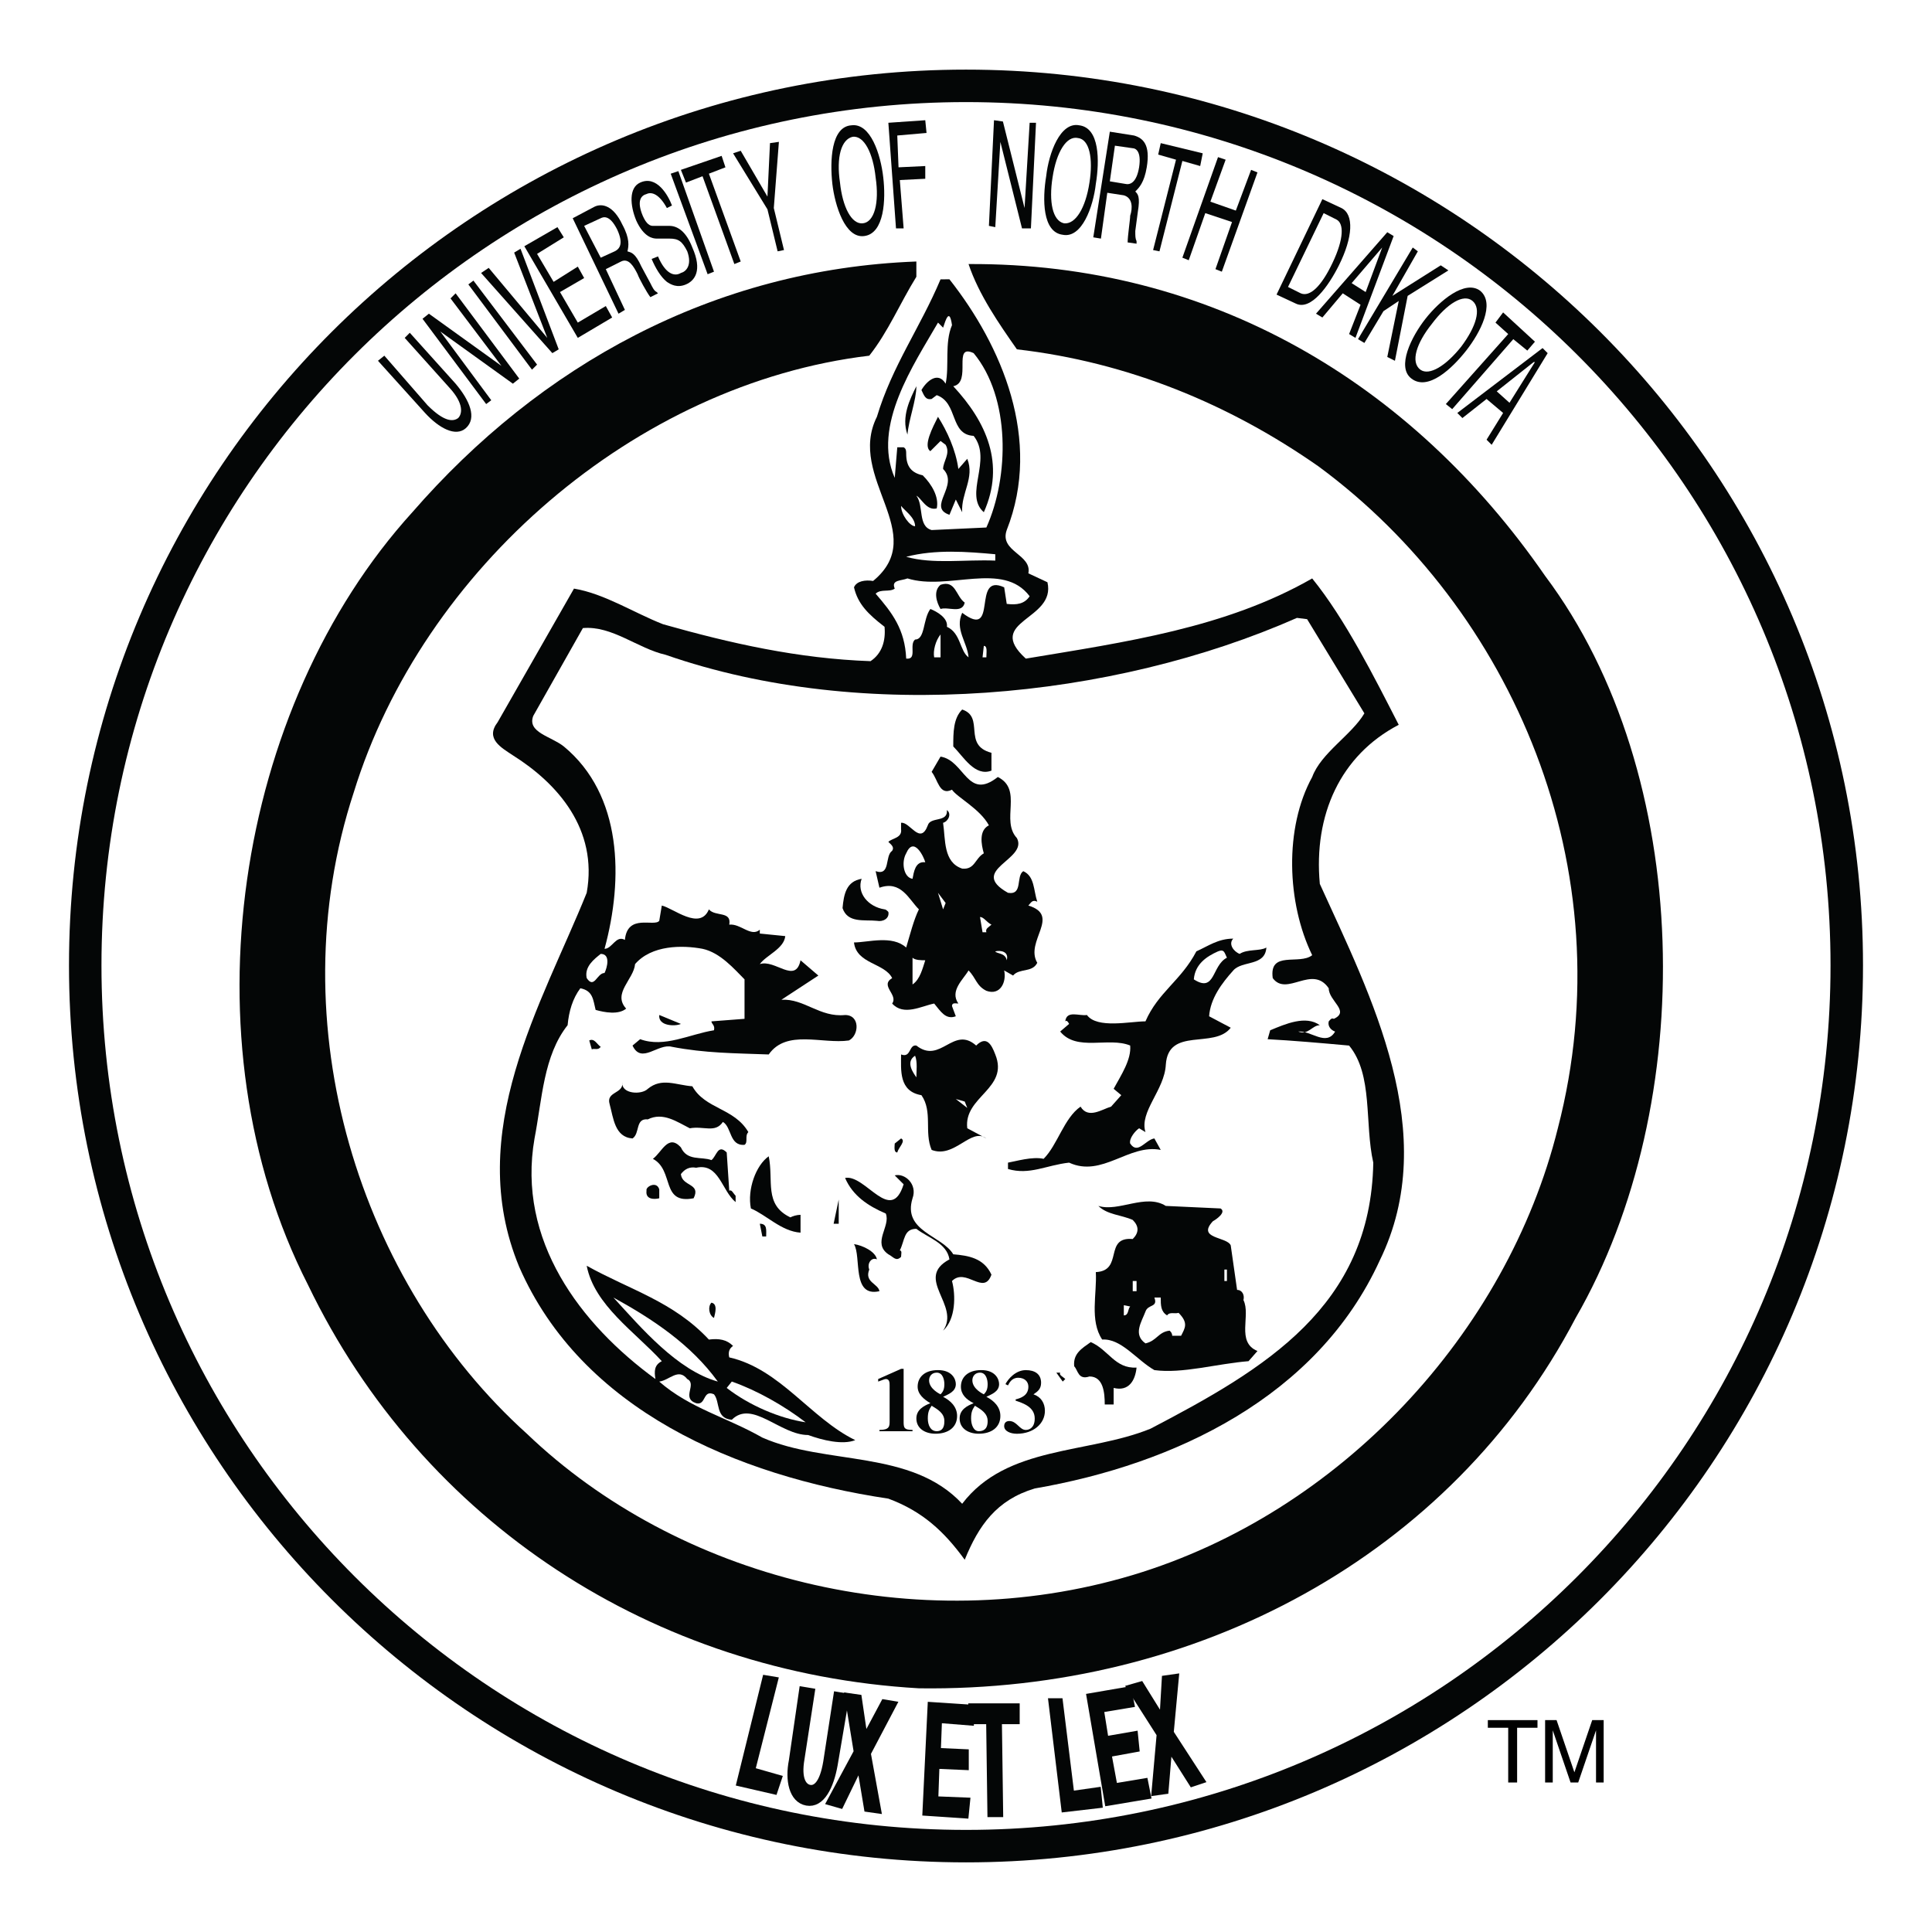 <?xml version="1.0" encoding="utf-8"?>
<!-- Generator: Adobe Illustrator 13.0.0, SVG Export Plug-In . SVG Version: 6.00 Build 14948)  -->
<!DOCTYPE svg PUBLIC "-//W3C//DTD SVG 1.0//EN" "http://www.w3.org/TR/2001/REC-SVG-20010904/DTD/svg10.dtd">
<svg version="1.0" id="Layer_1" xmlns="http://www.w3.org/2000/svg" xmlns:xlink="http://www.w3.org/1999/xlink" x="0px" y="0px"
	 width="192.756px" height="192.756px" viewBox="0 0 192.756 192.756" enable-background="new 0 0 192.756 192.756"
	 xml:space="preserve">
<g>
	<polygon fill-rule="evenodd" clip-rule="evenodd" fill="#FFFFFF" points="0,0 192.756,0 192.756,192.756 0,192.756 0,0 	"/>
	
		<path fill-rule="evenodd" clip-rule="evenodd" fill="#FFFFFF" stroke="#040606" stroke-width="3.24" stroke-miterlimit="2.613" d="
		M8.504,96.314c0-48.509,39.366-87.748,87.874-87.748c48.509,0,87.874,39.239,87.874,87.748c0,48.51-39.365,87.875-87.874,87.875
		C47.87,184.189,8.504,144.824,8.504,96.314L8.504,96.314z"/>
	
		<path fill-rule="evenodd" clip-rule="evenodd" fill="#040606" stroke="#040606" stroke-width="4.940000e-04" stroke-miterlimit="2.613" d="
		M91.426,27.614c-1.651,2.667-2.794,5.46-4.699,7.873c-23.365,2.794-44.572,21.334-51.429,43.557
		c-7.619,23.239,0.635,49.017,17.27,64.001c14.984,14.35,38.858,20.572,60.445,14.096c20.699-6.221,37.334-24.127,42.413-44.572
		c6.73-25.905-4.571-51.811-23.873-66.033c-8.889-6.223-19.048-10.413-30.096-11.683c-1.777-2.54-3.809-5.46-4.825-8.508
		c24.128-0.127,44.191,11.81,57.524,31.111c14.857,19.811,15.365,52.7,3.048,74.034c-12.444,23.746-37.842,37.334-65.524,36.953
		c-26.413-1.523-49.524-16.508-60.953-40.256c-12.445-24.381-7.238-57.651,10.413-77.081C53.838,36.503,71.108,26.853,91.426,26.09
		V27.614L91.426,27.614z"/>
	
		<path fill-rule="evenodd" clip-rule="evenodd" fill="#040606" stroke="#040606" stroke-width="4.940000e-04" stroke-miterlimit="2.613" d="
		M94.727,27.868c5.207,6.604,9.27,16,5.714,25.017c-0.762,2.159,2.54,2.413,2.159,4.317l1.904,0.889
		c0.889,3.81-6.349,3.81-2.158,7.619c9.904-1.651,19.937-3.048,28.571-8c3.302,4.064,6.223,9.905,8.635,14.604
		c-5.841,3.047-8.508,9.016-7.873,15.873c5.08,11.174,12.19,24.889,5.969,37.588c-6.223,13.588-20.445,20.318-34.413,22.73
		c-3.81,1.143-5.587,3.684-6.984,7.111c-2.032-2.793-4.19-4.824-7.619-6.096c-15.238-2.285-30.604-8.889-36.826-23.111
		c-5.587-13.461,2.286-26.287,6.73-37.334c1.143-6.35-2.92-10.921-7.365-13.715c-1.143-0.762-2.793-1.651-1.523-3.302l7.619-13.333
		c3.048,0.508,5.968,2.413,8.889,3.556c6.73,1.905,13.46,3.429,20.699,3.683c1.143-0.762,1.524-2.032,1.397-3.429
		c-1.651-1.27-2.667-2.286-3.048-3.937c0.254-0.635,1.143-0.762,1.905-0.635c5.714-4.699-2.667-10.286,0.381-16.382
		c1.523-5.079,4.317-8.889,6.349-13.714H94.727L94.727,27.868z"/>
	
		<path fill-rule="evenodd" clip-rule="evenodd" fill="#FFFFFF" stroke="#FFFFFF" stroke-width="4.940000e-04" stroke-miterlimit="2.613" d="
		M94.981,32.44c-0.762,1.777-0.254,4.063-0.635,5.841c-0.762-1.27-1.905-0.254-2.413,0.635c0.254,0.508,0.381,1.016,1.016,0.889
		l0.508-0.381c2.159,0.762,1.27,3.937,3.683,4.063c1.905,2.413-1.016,5.841,1.016,7.619c2.158-4.826,0.254-9.016-3.048-12.572
		c1.905-0.381-0.127-4.318,2.032-3.302c3.682,4.445,3.555,12.318,1.27,17.397l-5.46,0.254c-1.397-0.381-0.762-2.413-1.524-3.429
		c0.508,0.254,1.016,1.524,2.032,1.27c0.253-1.143-0.508-2.413-1.397-3.302c-1.143-0.254-1.651-0.889-1.651-2.159
		c0-0.254,0-0.508-0.254-0.635h-0.635l-0.254,3.048c-2.286-5.207,1.905-11.302,4.317-15.492l0.508,0.508
		C94.346,31.932,94.727,30.662,94.981,32.44L94.981,32.44z"/>
	
		<path fill-rule="evenodd" clip-rule="evenodd" fill="#040606" stroke="#040606" stroke-width="4.940000e-04" stroke-miterlimit="2.613" d="
		M91.426,38.535c0,1.397-0.762,3.302-0.889,4.826C89.902,41.583,90.791,39.805,91.426,38.535L91.426,38.535z"/>
	
		<path fill-rule="evenodd" clip-rule="evenodd" fill="#040606" stroke="#040606" stroke-width="4.940000e-04" stroke-miterlimit="2.613" d="
		M95.616,46.79l0.889-1.016c0.762,1.905-0.635,3.429-0.508,5.333l-0.635-1.27l-0.635,1.524c-2.286-0.762,1.016-2.92-0.635-4.571
		c0-0.762,0.762-1.524,0.254-2.413l-0.508-0.381l-1.016,1.016c-0.762-0.508,0.254-2.413,0.761-3.429
		C94.473,42.979,95.362,44.884,95.616,46.79L95.616,46.79z"/>
	
		<path fill-rule="evenodd" clip-rule="evenodd" fill="#FFFFFF" stroke="#FFFFFF" stroke-width="4.940000e-04" stroke-miterlimit="2.613" d="
		M91.299,52.504c-0.508,0-1.397-1.143-1.397-2.032C90.283,50.98,91.299,51.615,91.299,52.504L91.299,52.504z"/>
	
		<path fill-rule="evenodd" clip-rule="evenodd" fill="#FFFFFF" stroke="#FFFFFF" stroke-width="4.940000e-04" stroke-miterlimit="2.613" d="
		M99.299,55.297v0.635c-3.048-0.127-6.222,0.38-8.889-0.381C93.331,54.79,96.505,55.043,99.299,55.297L99.299,55.297z"/>
	<path fill-rule="evenodd" clip-rule="evenodd" fill="#FFFFFF" d="M102.728,59.488c-0.508,0.762-1.271,0.889-2.286,0.762
		l-0.254-1.651c-3.302-1.524-0.508,5.333-4.19,2.54c-0.762,1.651,0.508,2.92,0.635,4.444c-0.889-0.635-0.762-2.413-2.159-3.048
		c0.127-0.889-1.016-1.523-1.65-1.778c-0.762,1.016-0.508,3.048-1.524,3.048c-0.635,0.508,0.254,2.032-0.889,1.905
		c-0.127-2.92-1.397-4.571-3.047-6.477c0.508-0.508,1.396-0.127,1.904-0.508c-0.381-0.889,0.635-0.762,1.27-1.016
		C94.6,58.98,100.061,55.933,102.728,59.488L102.728,59.488z"/>
	<path fill="none" stroke="#FFFFFF" stroke-width="4.940000e-04" stroke-miterlimit="2.613" d="M102.728,59.488
		c-0.508,0.762-1.271,0.889-2.286,0.762l-0.254-1.651c-3.302-1.524-0.508,5.333-4.19,2.54c-0.762,1.651,0.508,2.92,0.635,4.444
		c-0.889-0.635-0.762-2.413-2.159-3.048c0-0.889-1.016-1.523-1.65-1.778c-0.762,1.016-0.508,3.048-1.524,3.048
		c-0.635,0.508,0.254,2.032-0.889,1.905c-0.127-2.92-1.397-4.571-3.047-6.477c0.508-0.508,1.396-0.127,1.904-0.508
		c-0.381-0.889,0.635-0.762,1.27-1.016C94.6,58.98,100.061,55.933,102.728,59.488L102.728,59.488z"/>
	
		<path fill-rule="evenodd" clip-rule="evenodd" fill="#040606" stroke="#040606" stroke-width="4.940000e-04" stroke-miterlimit="2.613" d="
		M96.251,60.123c-0.254,1.143-1.651,0.381-2.413,0.635c-0.381-0.635-0.762-1.778,0-2.413C95.362,57.837,95.362,59.488,96.251,60.123
		L96.251,60.123z"/>
	
		<path fill-rule="evenodd" clip-rule="evenodd" fill="#FFFFFF" stroke="#FFFFFF" stroke-width="4.940000e-04" stroke-miterlimit="2.613" d="
		M136.125,71.171c-1.271,2.159-4.318,3.937-5.207,6.35c-2.794,5.079-2.54,12.571,0,17.778c-1.27,1.016-4.317-0.508-3.937,2.286
		c1.396,1.904,3.937-1.396,5.587,1.016c0,1.271,2.159,2.287,0.509,3.049c-0.254-0.127-0.382,0.127-0.509,0.254
		c-0.127,0.508,0.255,0.889,0.636,1.016c-0.89,1.523-2.413-0.127-3.683,0c1.016,0.381,1.396-0.635,2.158-0.635
		c-1.396-1.016-3.429-0.127-4.952,0.508l-0.254,0.889c2.413,0.127,5.333,0.381,8.127,0.635c2.413,2.922,1.524,7.746,2.413,11.684
		c-0.254,14.35-10.794,20.572-22.223,26.539c-6.223,2.541-14.35,1.65-18.794,7.492c-5.08-5.459-13.587-3.809-19.937-6.604
		c-3.556-2.031-7.238-2.92-10.286-5.586c1.016-0.127,1.905-1.396,2.794-0.254c1.016,0.508-0.635,1.904,0.889,2.412
		c1.016,0.254,0.635-1.396,1.778-0.889c0.635,0.762,0.127,2.412,1.778,2.539c2.032-2.031,4.825,1.523,7.619,1.523
		c1.397,0.51,3.429,1.016,4.698,0.51c-4.444-2.16-7.492-7.111-12.571-8.256c-0.127-0.508,0-0.889,0.381-1.143
		c-0.635-0.635-1.397-0.762-2.413-0.635c-3.556-3.809-7.873-4.953-12.191-7.365c0.762,3.938,4.826,6.604,7.493,9.523
		c-0.762,0.381-0.762,1.016-0.635,1.779c-7.492-5.461-13.841-13.842-12.063-24.002c0.762-3.936,0.889-8.254,3.301-11.301
		c0.127-1.396,0.508-2.668,1.27-3.684c1.27,0.254,1.27,1.143,1.524,2.16c0.889,0.254,2.286,0.508,3.047-0.129
		c-1.397-1.523,0.762-2.92,0.889-4.443c1.651-1.905,4.698-1.905,6.73-1.524c1.778,0.381,3.175,2.032,4.191,3.047v3.938l-3.302,0.254
		c0,0.254,0.381,0.381,0.254,0.889c-2.413,0.381-4.953,1.777-7.365,0.889l-0.762,0.635c0.889,1.904,2.54-0.254,3.937,0.127
		c3.302,0.635,6.222,0.635,9.651,0.762c1.778-2.539,5.333-1.016,8-1.396c1.016-0.508,1.143-2.539-0.381-2.539
		c-2.54,0.254-4.063-1.652-6.35-1.525l3.683-2.412l-1.778-1.524c-0.508,2.413-2.54-0.127-4.063,0.381
		c0.635-0.889,2.412-1.524,2.54-2.794l-2.54-0.254v-0.381c-0.889,0.762-1.905-0.635-3.048-0.508
		c0.254-1.397-1.397-0.762-2.032-1.524c-0.889,2.159-3.556-0.127-4.698-0.381l-0.254,1.524c-0.508,0.635-3.175-0.762-3.429,1.904
		c-0.889-0.508-1.27,0.889-2.031,0.889c1.904-6.984,1.777-15.366-4.064-20.191c-1.27-1.016-3.683-1.397-3.047-3.048l4.952-8.762
		c2.92-0.254,5.46,2.032,8.254,2.667c19.683,6.857,44.572,4.444,62.985-3.683l1.016,0.127L136.125,71.171L136.125,71.171z"/>
	
		<path fill-rule="evenodd" clip-rule="evenodd" fill="#FFFFFF" stroke="#FFFFFF" stroke-width="4.940000e-04" stroke-miterlimit="2.613" d="
		M93.204,65.583c-0.127-0.635,0.127-1.651,0.635-2.286v2.286H93.204L93.204,65.583z"/>
	
		<path fill-rule="evenodd" clip-rule="evenodd" fill="#FFFFFF" stroke="#FFFFFF" stroke-width="4.940000e-04" stroke-miterlimit="2.613" d="
		M98.41,65.583h-0.381l0.127-1.143C98.537,64.44,98.41,65.075,98.41,65.583L98.41,65.583z"/>
	
		<path fill-rule="evenodd" clip-rule="evenodd" fill="#040606" stroke="#040606" stroke-width="4.940000e-04" stroke-miterlimit="2.613" d="
		M98.918,75.107v1.778c-1.651,0.635-2.794-1.396-3.81-2.413c0-1.397,0-2.794,0.889-3.683C98.283,71.552,95.997,74.346,98.918,75.107
		L98.918,75.107z"/>
	
		<path fill-rule="evenodd" clip-rule="evenodd" fill="#040606" stroke="#040606" stroke-width="4.940000e-04" stroke-miterlimit="2.613" d="
		M99.553,77.521c2.54,1.27,0.254,4.317,1.904,6.095c1.144,2.159-4.952,3.174-0.889,5.46c1.524,0.254,0.762-1.651,1.524-2.159
		c1.143,0.508,1.016,1.905,1.396,3.047c-0.508-0.254-0.635,0.127-0.889,0.381c3.302,1.016-0.381,3.555,0.889,5.714
		c-0.508,1.016-1.778,0.508-2.413,1.27l-0.889-0.508c0.254,1.143-0.381,2.539-1.777,2.031c-1.016-0.508-1.016-1.27-1.778-2.031
		c-0.508,0.889-1.905,2.031-1.016,3.301c-0.254,0-0.635-0.125-0.635,0.254l0.381,1.018c-1.016,0.381-1.524-0.508-2.159-1.271
		c-1.27,0.254-3.048,1.271-4.191,0c0.635-0.889-1.27-1.777,0-2.539c-0.762-1.523-3.556-1.396-3.81-3.556
		c1.397,0,3.81-0.762,5.207,0.508c0.381-1.27,0.762-2.794,1.27-3.81c-1.016-1.016-1.778-2.921-3.937-2.159l-0.381-1.651
		c1.523,0.508,0.889-1.524,1.65-2.032c0.254-0.381-0.127-0.635-0.381-0.889c0.381-0.381,1.397-0.381,1.27-1.27v-0.635
		c0.889-0.127,1.905,2.286,2.667,0.254c0.254-0.889,2.032-0.254,1.905-1.524c0.508,0.381,0.127,1.143-0.381,1.27
		c0.254,1.651,0,3.937,1.905,4.571c1.27,0.127,1.27-1.016,2.159-1.523c-0.254-0.889-0.508-2.286,0.508-2.794
		c-0.889-1.651-3.175-2.794-3.683-3.556c-1.27,0.635-1.397-1.016-2.031-1.778l0.889-1.523C96.251,75.87,96.505,79.933,99.553,77.521
		L99.553,77.521z"/>
	
		<path fill-rule="evenodd" clip-rule="evenodd" fill="#FFFFFF" stroke="#FFFFFF" stroke-width="4.940000e-04" stroke-miterlimit="2.613" d="
		M92.314,86.028c-1.016-0.127-1.143,1.016-1.27,1.651c-0.889-0.127-1.143-1.651-0.635-2.54
		C91.172,83.362,92.188,85.521,92.314,86.028L92.314,86.028z"/>
	
		<path fill-rule="evenodd" clip-rule="evenodd" fill="#040606" stroke="#040606" stroke-width="4.940000e-04" stroke-miterlimit="2.613" d="
		M85.965,87.679c-0.508,1.397,0.635,2.794,2.286,3.048c0.127,0,0.254,0.127,0.381,0.254c0.127,0.635-0.508,1.016-1.143,0.889
		c-1.27-0.127-2.921,0.254-3.429-1.27C84.188,89.203,84.441,87.933,85.965,87.679L85.965,87.679z"/>
	
		<polygon fill-rule="evenodd" clip-rule="evenodd" fill="#FFFFFF" stroke="#FFFFFF" stroke-width="4.940000e-04" stroke-miterlimit="2.613" points="
		94.092,90.727 93.584,89.076 94.346,90.092 94.092,90.727 	"/>
	
		<path fill-rule="evenodd" clip-rule="evenodd" fill="#FFFFFF" stroke="#FFFFFF" stroke-width="4.940000e-04" stroke-miterlimit="2.613" d="
		M98.918,92.251c-0.254,0.254-0.635,0.381-0.508,0.762h-0.381l-0.254-1.524C98.156,91.489,98.41,91.997,98.918,92.251L98.918,92.251
		z"/>
	<path fill-rule="evenodd" clip-rule="evenodd" fill="#040606" d="M123.045,93.647c-0.508,0.508,0,1.27,0.635,1.524
		c0.762-0.508,2.032-0.254,2.667-0.635c-0.127,1.905-2.413,1.27-3.302,2.286c-1.143,1.27-2.285,2.793-2.412,4.572l2.158,1.143
		c-1.651,2.158-6.223-0.127-6.477,3.682c-0.127,2.541-2.666,4.699-2.031,6.73l-0.635-0.381c-0.381,0.254-1.017,1.016-0.89,1.523
		c0.763,1.143,1.524-0.381,2.413-0.508l0.635,1.143c-3.175-0.635-5.841,2.795-9.143,1.271c-2.286,0.254-3.937,1.27-6.096,0.635
		v-0.635c0.762-0.127,2.413-0.635,3.556-0.381c1.396-1.398,2.032-4.064,3.683-5.207c0.762,1.27,2.159,0.254,3.048,0l1.016-1.143
		l-0.762-0.635c0.762-1.396,1.777-2.922,1.65-4.318c-2.158-0.889-5.333,0.635-6.984-1.396l0.89-0.762
		c-0.127-0.254-0.254-0.381-0.381-0.254c0.127-1.143,1.396-0.508,2.158-0.635c1.017,1.396,4.317,0.635,5.842,0.635
		c1.27-2.922,3.556-4.064,5.079-6.985C120.506,94.41,121.521,93.647,123.045,93.647L123.045,93.647z"/>
	<path fill="none" stroke="#040606" stroke-width="4.940000e-04" stroke-miterlimit="2.613" d="M123.045,93.647
		c-0.508,0.508,0,1.27,0.635,1.524c0.762-0.508,2.032-0.254,2.667-0.635c0,1.905-2.413,1.27-3.302,2.286
		c-1.143,1.27-2.285,2.793-2.412,4.572l2.158,1.143c-1.651,2.158-6.223-0.127-6.477,3.682c0,2.541-2.666,4.699-2.031,6.73
		l-0.635-0.381c-0.381,0.254-1.017,1.016-0.89,1.523c0.763,1.143,1.524-0.381,2.413-0.508l0.635,1.143
		c-3.175-0.635-5.841,2.795-9.143,1.271c-2.286,0.254-3.937,1.27-6.096,0.635v-0.635c0.762-0.127,2.413-0.635,3.556-0.381
		c1.396-1.398,2.032-4.064,3.683-5.207c0.762,1.27,2.159,0.254,3.048,0l1.016-1.143l-0.762-0.635
		c0.762-1.396,1.777-2.922,1.65-4.318c-2.158-0.889-5.333,0.635-6.984-1.396l0.89-0.762c-0.127-0.254-0.254-0.381-0.381-0.254
		c0.127-1.143,1.396-0.508,2.158-0.635c1.017,1.396,4.317,0.635,5.842,0.635c1.27-2.922,3.556-4.064,5.079-6.985
		C120.506,94.41,121.521,93.647,123.045,93.647L123.045,93.647z"/>
	<path fill-rule="evenodd" clip-rule="evenodd" fill="#FFFFFF" d="M100.441,95.806c-0.127-0.762-1.016-0.635-1.143-0.889
		C99.807,94.791,100.695,94.917,100.441,95.806L100.441,95.806z"/>
	<path fill="none" stroke="#FFFFFF" stroke-width="4.940000e-04" stroke-miterlimit="2.613" d="M100.441,95.806
		c0-0.762-1.016-0.635-1.143-0.889C99.807,94.791,100.695,94.917,100.441,95.806L100.441,95.806z"/>
	
		<path fill-rule="evenodd" clip-rule="evenodd" fill="#FFFFFF" stroke="#FFFFFF" stroke-width="4.940000e-04" stroke-miterlimit="2.613" d="
		M122.41,95.552c-1.523,0.762-1.144,3.555-3.302,2.159c0.127-1.523,1.271-2.286,2.413-2.793
		C122.156,94.664,122.156,95.044,122.41,95.552L122.41,95.552z"/>
	
		<path fill-rule="evenodd" clip-rule="evenodd" fill="#FFFFFF" stroke="#FFFFFF" stroke-width="4.940000e-04" stroke-miterlimit="2.613" d="
		M60.314,97.076c-0.762,0-1.016,1.65-1.778,0.508c-0.254-1.143,0.762-1.905,1.397-2.413C60.949,95.171,60.568,96.568,60.314,97.076
		L60.314,97.076z"/>
	
		<path fill-rule="evenodd" clip-rule="evenodd" fill="#FFFFFF" stroke="#FFFFFF" stroke-width="4.940000e-04" stroke-miterlimit="2.613" d="
		M92.314,95.806c-0.254,0.762-0.508,1.905-1.27,2.413v-2.667C91.299,95.806,91.934,95.806,92.314,95.806L92.314,95.806z"/>
	
		<path fill-rule="evenodd" clip-rule="evenodd" fill="#040606" stroke="#040606" stroke-width="4.940000e-04" stroke-miterlimit="2.613" d="
		M67.933,102.156c-0.508,0.254-2.286,0.254-2.159-0.889L67.933,102.156L67.933,102.156z"/>
	
		<path fill-rule="evenodd" clip-rule="evenodd" fill="#040606" stroke="#040606" stroke-width="4.940000e-04" stroke-miterlimit="2.613" d="
		M99.299,105.203c1.396,3.43-3.175,4.191-2.794,7.365l1.905,1.016c-1.524-1.143-3.175,2.033-5.46,1.143
		c-0.762-1.777,0.127-3.809-1.016-5.459c-2.286-0.381-2.032-2.541-2.032-4.064c1.016,0.381,0.762-1.016,1.524-0.889
		c2.413,1.904,3.682-2.031,5.968,0C98.41,103.299,98.918,104.188,99.299,105.203L99.299,105.203z"/>
	
		<path fill-rule="evenodd" clip-rule="evenodd" fill="#040606" stroke="#040606" stroke-width="4.940000e-04" stroke-miterlimit="2.613" d="
		M59.933,104.441c-0.254,0.381-0.635,0.127-0.889,0.254l-0.254-0.889C59.298,103.553,59.552,104.188,59.933,104.441L59.933,104.441z
		"/>
	
		<polygon fill-rule="evenodd" clip-rule="evenodd" fill="#040606" stroke="#040606" stroke-width="4.940000e-04" stroke-miterlimit="2.613" points="
		61.584,103.807 62.727,103.807 61.584,103.807 	"/>
	
		<path fill-rule="evenodd" clip-rule="evenodd" fill="#FFFFFF" stroke="#FFFFFF" stroke-width="4.940000e-04" stroke-miterlimit="2.613" d="
		M91.426,107.488c-0.254-0.381-1.143-1.523-0.127-2.158C91.553,105.965,91.426,106.854,91.426,107.488L91.426,107.488z"/>
	
		<path fill-rule="evenodd" clip-rule="evenodd" fill="#040606" stroke="#040606" stroke-width="4.940000e-04" stroke-miterlimit="2.613" d="
		M64.632,108.633c1.397-1.145,2.793-0.381,4.444-0.254c1.27,2.285,4.19,2.158,5.587,4.57c-0.381,0.381,0,1.016-0.381,1.27
		c-1.524,0.127-1.27-1.777-2.159-2.285c-0.762,1.143-1.904,0.381-3.301,0.635c-1.27-0.635-2.667-1.65-4.19-0.889
		c-1.27-0.127-0.762,1.396-1.524,1.904c-1.778-0.127-1.905-2.031-2.286-3.428c-0.38-1.27,1.397-1.016,1.27-2.16
		C61.965,109.141,63.997,109.268,64.632,108.633L64.632,108.633z"/>
	
		<polygon fill-rule="evenodd" clip-rule="evenodd" fill="#FFFFFF" stroke="#FFFFFF" stroke-width="4.940000e-04" stroke-miterlimit="2.613" points="
		96.505,110.537 95.362,109.648 96.251,109.902 96.505,110.537 	"/>
	
		<path fill-rule="evenodd" clip-rule="evenodd" fill="#040606" stroke="#040606" stroke-width="4.940000e-04" stroke-miterlimit="2.613" d="
		M89.521,114.98c-0.381,0-0.254-0.635-0.254-0.889l0.635-0.508C90.41,113.838,89.647,114.475,89.521,114.98L89.521,114.98z"/>
	
		<path fill-rule="evenodd" clip-rule="evenodd" fill="#040606" stroke="#040606" stroke-width="4.940000e-04" stroke-miterlimit="2.613" d="
		M70.981,115.744c0.508-0.381,0.635-1.652,1.523-0.764l0.254,3.811c0.254-0.127,0.381,0.254,0.635,0.508v0.635
		c-1.397-1.143-1.651-3.936-3.937-3.428c-0.635-0.127-1.143,0.127-1.524,0.635c0.127,1.27,2.032,0.889,1.27,2.412
		c-3.302,0.635-1.905-2.793-4.063-3.936c0.889-0.637,1.523-2.541,2.793-1.143C68.568,115.871,69.965,115.363,70.981,115.744
		L70.981,115.744z"/>
	
		<path fill-rule="evenodd" clip-rule="evenodd" fill="#040606" stroke="#040606" stroke-width="4.940000e-04" stroke-miterlimit="2.613" d="
		M76.695,115.363c0.508,2.412-0.508,4.824,2.159,6.094c0.254-0.127,0.635-0.254,1.016-0.254v1.779
		c-1.905-0.127-3.429-1.779-4.953-2.414C74.537,118.664,75.425,116.252,76.695,115.363L76.695,115.363z"/>
	
		<path fill-rule="evenodd" clip-rule="evenodd" fill="#040606" stroke="#040606" stroke-width="4.940000e-04" stroke-miterlimit="2.613" d="
		M91.044,119.553c-1.016,3.303,2.921,3.684,4.063,5.588c1.524,0.127,3.048,0.381,3.81,2.031c-0.762,2.158-2.54-0.762-3.937,0.635
		c0.381,1.398,0.381,3.811-0.889,4.953c1.778-2.539-2.92-5.207,0.635-7.111c-0.254-1.65-2.159-2.158-3.301-3.049
		c-1.27,0-1.143,1.145-1.651,2.16c0.254,0,0.127,0.381,0.127,0.635c-0.508,0.508-0.762,0-1.27-0.254
		c-1.651-1.143,0.254-2.795-0.254-4.064c-1.778-0.762-3.302-1.777-4.063-3.555c2.032-0.381,4.571,4.697,5.841,0.635l-0.889-0.889
		C90.283,117.014,91.553,118.156,91.044,119.553L91.044,119.553z"/>
	
		<path fill-rule="evenodd" clip-rule="evenodd" fill="#040606" stroke="#040606" stroke-width="4.940000e-04" stroke-miterlimit="2.613" d="
		M65.774,118.664v0.889c-0.508,0.127-1.396,0.127-1.27-0.762C64.378,118.41,65.521,117.775,65.774,118.664L65.774,118.664z"/>
	
		<polygon fill-rule="evenodd" clip-rule="evenodd" fill="#040606" stroke="#040606" stroke-width="4.940000e-04" stroke-miterlimit="2.613" points="
		83.171,122.092 83.679,119.68 83.679,122.092 83.171,122.092 	"/>
	
		<path fill-rule="evenodd" clip-rule="evenodd" fill="#040606" stroke="#040606" stroke-width="4.940000e-04" stroke-miterlimit="2.613" d="
		M121.775,120.568c0.635,0.381-0.509,1.145-0.762,1.271c-1.651,1.777,1.396,1.523,1.777,2.412l0.635,4.443
		c0.508,0,0.762,0.51,0.635,1.016c0.763,1.525-0.762,4.191,1.397,5.08l-0.89,1.016c-3.174,0.254-6.603,1.27-9.396,0.889
		c-1.777-1.016-3.302-3.174-5.206-3.047c-1.271-1.904-0.508-4.57-0.635-6.73c2.793-0.127,0.762-3.555,3.682-3.301
		c0.636-0.635,0.636-1.271,0-1.904c-1.143-0.51-2.539-0.51-3.428-1.398c2.031,0.635,4.698-1.27,6.729,0L121.775,120.568
		L121.775,120.568z"/>
	
		<path fill-rule="evenodd" clip-rule="evenodd" fill="#040606" stroke="#040606" stroke-width="4.940000e-04" stroke-miterlimit="2.613" d="
		M76.441,123.363h-0.381l-0.254-1.271C76.568,122.092,76.441,122.729,76.441,123.363L76.441,123.363z"/>
	
		<path fill-rule="evenodd" clip-rule="evenodd" fill="#040606" stroke="#040606" stroke-width="4.940000e-04" stroke-miterlimit="2.613" d="
		M87.489,125.648c-0.508-0.254-1.016,0.381-0.762,1.016c-0.508,1.27,0.889,1.396,1.016,2.158c-2.794,0.635-1.778-3.428-2.54-4.697
		C86.092,124.252,87.362,124.887,87.489,125.648L87.489,125.648z"/>
	
		<polygon fill-rule="evenodd" clip-rule="evenodd" fill="#FFFFFF" stroke="#FFFFFF" stroke-width="4.940000e-04" stroke-miterlimit="2.613" points="
		122.156,126.664 122.41,126.664 122.41,127.807 122.156,127.807 122.156,126.664 	"/>
	
		<polygon fill-rule="evenodd" clip-rule="evenodd" fill="#FFFFFF" stroke="#FFFFFF" stroke-width="4.940000e-04" stroke-miterlimit="2.613" points="
		113.013,127.807 113.395,127.807 113.395,128.822 113.013,128.822 113.013,127.807 	"/>
	
		<path fill-rule="evenodd" clip-rule="evenodd" fill="#FFFFFF" stroke="#FFFFFF" stroke-width="4.940000e-04" stroke-miterlimit="2.613" d="
		M71.616,137.84c-4.064-1.145-7.62-5.334-10.413-8.383C65.14,131.617,68.949,134.156,71.616,137.84L71.616,137.84z"/>
	
		<path fill-rule="evenodd" clip-rule="evenodd" fill="#FFFFFF" stroke="#FFFFFF" stroke-width="4.940000e-04" stroke-miterlimit="2.613" d="
		M115.807,129.457c0,0.764,0,1.398,0.635,1.779c0.254-0.381,0.762-0.127,1.144-0.254c1.016,1.016,0.635,1.523,0.254,2.285h-0.89
		c0-0.254-0.127-0.381-0.254-0.508c-1.143,0.127-1.27,1.016-2.412,1.27c-1.271-0.889-0.381-2.158,0-3.174
		c0.254-0.762,1.27-0.381,0.889-1.398H115.807L115.807,129.457z"/>
	
		<path fill-rule="evenodd" clip-rule="evenodd" fill="#040606" stroke="#040606" stroke-width="4.940000e-04" stroke-miterlimit="2.613" d="
		M71.235,131.49c-0.508-0.254-0.635-1.143-0.254-1.523C71.616,130.094,71.362,130.982,71.235,131.49L71.235,131.49z"/>
	
		<path fill-rule="evenodd" clip-rule="evenodd" fill="#FFFFFF" stroke="#FFFFFF" stroke-width="4.940000e-04" stroke-miterlimit="2.613" d="
		M112.759,130.348c-0.254,0.254-0.127,0.889-0.635,0.889v-1.016L112.759,130.348L112.759,130.348z"/>
	
		<polygon fill-rule="evenodd" clip-rule="evenodd" fill="#FFFFFF" stroke="#FFFFFF" stroke-width="4.940000e-04" stroke-miterlimit="2.613" points="
		119.997,130.982 120.633,131.744 119.997,130.982 	"/>
	
		<path fill-rule="evenodd" clip-rule="evenodd" fill="#040606" stroke="#040606" stroke-width="4.940000e-04" stroke-miterlimit="2.613" d="
		M113.395,136.443c-0.127,1.27-0.763,2.412-2.286,2.031v1.65h-0.889c0-1.143-0.127-2.793-1.524-2.793
		c-1.143,0.381-1.143-0.637-1.523-1.016c-0.127-1.271,0.762-1.779,1.65-2.414C110.601,134.664,111.235,136.57,113.395,136.443
		L113.395,136.443z"/>
	
		<path fill-rule="evenodd" clip-rule="evenodd" fill="#040606" stroke="#040606" stroke-width="4.940000e-04" stroke-miterlimit="2.613" d="
		M105.774,136.949c-0.127,0.256,0.255,0.383,0.509,0.637l-0.254,0.254l-0.636-0.891H105.774L105.774,136.949z"/>
	
		<path fill-rule="evenodd" clip-rule="evenodd" fill="#FFFFFF" stroke="#FFFFFF" stroke-width="4.940000e-04" stroke-miterlimit="2.613" d="
		M80.378,141.902c-2.54-0.381-5.587-1.65-7.874-3.428l0.508-0.635C75.552,138.729,78.219,140.252,80.378,141.902L80.378,141.902z"/>
	
		<path fill-rule="evenodd" clip-rule="evenodd" fill="#FFFFFF" stroke="#FFFFFF" stroke-width="4.940000e-04" stroke-miterlimit="2.613" d="
		M93.204,141.521v0.635l-0.381-0.889C92.95,141.141,93.077,141.395,93.204,141.521L93.204,141.521z"/>
	<path fill-rule="evenodd" clip-rule="evenodd" fill="#040606" d="M40.377,33.71l4.444,4.952c1.524,1.651,1.27,2.667,0.889,3.047
		c-0.508,0.381-1.397,0.381-3.048-1.27l-4.317-4.953l-0.635,0.508l4.698,5.207c1.397,1.523,3.047,2.413,4.063,1.523
		c1.143-1.016,0.381-2.793-1.016-4.444l-4.571-5.08L40.377,33.71L40.377,33.71z"/>
	<polygon fill-rule="evenodd" clip-rule="evenodd" fill="#040606" points="50.028,36.503 50.028,36.503 42.79,31.297 42.155,31.805 
		48.504,40.313 49.013,39.932 43.933,33.075 43.933,33.075 51.171,38.281 51.806,37.773 45.457,29.265 44.949,29.773 50.028,36.503 
			"/>
	<polygon fill-rule="evenodd" clip-rule="evenodd" fill="#040606" points="47.234,27.995 46.727,28.376 53.076,36.884 
		53.584,36.376 47.234,27.995 	"/>
	<polygon fill-rule="evenodd" clip-rule="evenodd" fill="#040606" points="54.6,33.71 54.6,33.71 48.758,26.726 47.997,27.233 
		55.108,35.233 55.743,34.853 51.933,24.821 51.298,25.202 54.6,33.71 	"/>
	<polygon fill-rule="evenodd" clip-rule="evenodd" fill="#040606" points="60.441,30.535 57.647,32.186 55.87,29.138 58.282,27.741 
		57.647,26.599 55.234,28.122 53.584,25.329 56.25,23.678 55.616,22.662 52.314,24.566 57.647,33.71 61.076,31.678 60.441,30.535 	
		"/>
	<path fill-rule="evenodd" clip-rule="evenodd" fill="#040606" d="M60.441,26.853l1.523-0.762c0.762-0.381,1.27,0.508,1.651,1.27
		c0.127,0.381,0.889,1.778,1.27,2.286l0.762-0.381l-0.127-0.127c-0.254-0.127-0.381-0.381-0.635-0.889l-0.889-1.65
		c-0.635-1.397-1.016-1.397-1.397-1.524c0.127-0.508,0.254-1.27-0.508-2.667c-0.889-1.905-2.032-2.159-2.793-1.778l-2.159,1.143
		l4.571,9.524l0.635-0.381L60.441,26.853L60.441,26.853z M58.282,22.535l1.651-0.762c0.254-0.127,0.889-0.381,1.651,1.143
		c0.635,1.397,0.254,1.905-0.254,2.159l-1.397,0.635L58.282,22.535L58.282,22.535z"/>
	<path fill-rule="evenodd" clip-rule="evenodd" fill="#040606" d="M67.044,20.503c-0.381-1.016-1.524-3.047-3.175-2.286
		c-1.143,0.508-1.016,2.286-0.381,3.81c0.762,1.651,1.651,1.778,2.032,1.778h1.27c0.889,0,1.27,0.254,1.778,1.27
		c0.508,1.397-0.127,2.031-0.635,2.159c-0.635,0.381-1.524,0.127-2.286-1.651l-0.635,0.254c0.381,0.889,0.889,1.778,1.523,2.286
		c0.381,0.254,1.016,0.635,1.905,0.254c0.889-0.381,1.651-1.397,0.635-3.682c-0.635-1.651-1.524-2.159-2.286-2.159h-1.65
		c-0.254,0-0.635-0.127-1.016-1.016c-0.635-1.524-0.127-2.032,0.381-2.159c0.508-0.254,1.27,0,2.031,1.396L67.044,20.503
		L67.044,20.503z"/>
	<polygon fill-rule="evenodd" clip-rule="evenodd" fill="#040606" points="67.679,17.074 66.917,17.329 70.6,27.36 71.235,27.106 
		67.679,17.074 	"/>
	<polygon fill-rule="evenodd" clip-rule="evenodd" fill="#040606" points="68.441,18.217 70.092,17.583 73.267,26.345 73.901,26.09 
		70.727,17.329 72.377,16.693 71.997,15.55 67.933,16.947 68.441,18.217 	"/>
	<polygon fill-rule="evenodd" clip-rule="evenodd" fill="#040606" points="77.203,20.757 77.711,14.154 76.822,14.281 
		76.568,19.614 73.901,15.042 73.14,15.296 76.568,20.884 77.584,25.075 78.219,24.948 77.203,20.757 	"/>
	<path fill-rule="evenodd" clip-rule="evenodd" fill="#040606" d="M87.362,17.709c0.381,2.54-0.127,4.444-1.27,4.571
		s-2.032-1.651-2.286-4.063c-0.381-2.54,0.127-4.318,1.27-4.572C86.219,13.519,87.108,15.296,87.362,17.709L87.362,17.709z
		 M88.124,17.709c-0.254-2.286-1.27-5.461-3.175-5.207c-2.032,0.127-2.159,3.556-1.905,5.842c0.254,2.159,1.27,5.46,3.175,5.207
		C88.251,23.297,88.378,19.868,88.124,17.709L88.124,17.709z"/>
	<polygon fill-rule="evenodd" clip-rule="evenodd" fill="#040606" points="89.775,17.963 92.314,17.836 92.314,16.566 
		89.647,16.693 89.521,13.519 92.441,13.265 92.314,11.995 88.632,12.249 89.394,22.789 90.156,22.789 89.775,17.963 	"/>
	<polygon fill-rule="evenodd" clip-rule="evenodd" fill="#040606" points="102.22,20.757 102.22,20.757 100.061,12.122 
		99.172,11.995 98.664,22.535 99.299,22.662 99.807,14.154 99.807,14.154 101.966,22.789 102.854,22.789 103.362,12.249 
		102.728,12.249 102.22,20.757 	"/>
	<path fill-rule="evenodd" clip-rule="evenodd" fill="#040606" d="M108.695,18.217c-0.381,2.54-1.396,4.19-2.539,4.063
		c-1.144-0.254-1.524-2.159-1.144-4.571c0.381-2.54,1.397-4.191,2.54-3.937C108.695,13.899,109.076,15.804,108.695,18.217
		L108.695,18.217z M109.331,18.344c0.381-2.286,0.381-5.587-1.651-5.842c-1.905-0.38-3.048,2.794-3.302,5.08
		c-0.381,2.285-0.381,5.587,1.651,5.841C107.934,23.805,109.076,20.63,109.331,18.344L109.331,18.344z"/>
	<path fill-rule="evenodd" clip-rule="evenodd" fill="#040606" d="M110.474,19.233l1.65,0.254c0.889,0.253,0.889,1.27,0.635,2.032
		c0,0.381-0.254,2.032-0.254,2.667l0.89,0.127v-0.254c-0.127-0.254-0.127-0.508-0.127-1.016l0.254-1.905
		c0.254-1.524,0-1.777-0.254-2.031c0.381-0.381,0.889-0.889,1.143-2.413c0.381-2.286-0.381-2.921-1.271-3.175l-2.412-0.381
		l-1.651,10.54l0.763,0.127L110.474,19.233L110.474,19.233z M111.235,14.535l1.777,0.254c0.255,0,0.89,0.254,0.636,1.905
		c-0.254,1.524-0.89,1.778-1.397,1.651l-1.523-0.254L111.235,14.535L111.235,14.535z"/>
	<polygon fill-rule="evenodd" clip-rule="evenodd" fill="#040606" points="115.553,15.423 117.331,15.932 115.045,24.948 
		115.68,25.075 117.966,16.059 119.743,16.566 119.997,15.296 115.807,14.281 115.553,15.423 	"/>
	<polygon fill-rule="evenodd" clip-rule="evenodd" fill="#040606" points="123.299,21.011 120.76,20.122 122.283,15.932 
		121.521,15.677 117.966,25.709 118.601,25.963 120.251,21.265 122.918,22.154 121.267,26.853 121.902,27.106 125.458,17.201 
		124.823,16.947 123.299,21.011 	"/>
	<path fill-rule="evenodd" clip-rule="evenodd" fill="#040606" d="M127.362,29.392l1.905,0.889c1.523,0.762,3.301-1.778,4.317-3.809
		c1.396-2.794,1.523-5.08,0.254-5.715l-1.905-0.889L127.362,29.392L127.362,29.392z M132.061,21.265l1.271,0.635
		c0.762,0.381,0.762,1.905-0.381,4.317c-1.144,2.413-2.286,3.429-3.175,3.048l-1.271-0.635L132.061,21.265L132.061,21.265z"/>
	<path fill-rule="evenodd" clip-rule="evenodd" fill="#040606" d="M135.743,30.408l-1.143,2.92l0.635,0.381l3.81-10.159
		l-0.635-0.381l-7.111,8.127l0.635,0.381l2.032-2.413L135.743,30.408L135.743,30.408z M134.854,28.249l3.048-3.555l0,0l-1.65,4.444
		L134.854,28.249L134.854,28.249z"/>
	<polygon fill-rule="evenodd" clip-rule="evenodd" fill="#040606" points="138.029,31.043 139.553,30.027 138.41,35.614 
		139.172,35.996 140.442,29.519 144.506,26.979 143.743,26.472 138.918,29.519 141.458,25.075 140.95,24.694 135.489,33.837 
		136.125,34.217 138.029,31.043 	"/>
	<path fill-rule="evenodd" clip-rule="evenodd" fill="#040606" d="M145.775,34.599c-1.523,1.905-3.175,2.92-4.063,2.286
		c-1.016-0.762-0.381-2.667,1.143-4.571c1.524-2.032,3.175-3.048,4.063-2.286C147.808,30.789,147.299,32.567,145.775,34.599
		L145.775,34.599z M146.283,34.979c1.397-1.778,2.921-4.699,1.397-5.968c-1.524-1.143-4.064,1.016-5.461,2.794
		c-1.396,1.778-2.921,4.825-1.396,5.968C142.474,39.043,144.887,36.757,146.283,34.979L146.283,34.979z"/>
	<polygon fill-rule="evenodd" clip-rule="evenodd" fill="#040606" points="149.204,32.186 150.474,33.329 144.252,40.313 
		144.887,40.821 150.981,33.837 152.379,34.979 153.141,34.091 149.966,31.17 149.204,32.186 	"/>
	<path fill-rule="evenodd" clip-rule="evenodd" fill="#040606" d="M149.966,41.202l-1.65,2.667l0.508,0.508l5.587-9.143
		l-0.508-0.508l-8.508,6.477l0.508,0.507l2.413-1.904L149.966,41.202L149.966,41.202z M149.331,39.043l3.683-2.92h0.127l-2.54,4.063
		L149.331,39.043L149.331,39.043z"/>
	
		<polygon fill-rule="evenodd" clip-rule="evenodd" fill="#040606" stroke="#040606" stroke-width="0.809" stroke-miterlimit="2.613" points="
		77.203,167.682 76.441,167.555 73.901,177.84 77.203,178.602 77.584,177.459 74.917,176.697 77.203,167.682 	"/>
	
		<path fill-rule="evenodd" clip-rule="evenodd" fill="#040606" stroke="#040606" stroke-width="0.809" stroke-miterlimit="2.613" d="
		M83.552,169.205l-1.016,6.604c-0.381,2.285-1.143,2.793-1.778,2.666s-1.27-0.889-0.889-3.047l1.016-6.604l-0.762-0.127
		l-1.016,6.984c-0.381,1.904,0,3.809,1.397,4.062s2.286-1.523,2.667-3.682l1.143-6.73L83.552,169.205L83.552,169.205z"/>
	
		<polygon fill-rule="evenodd" clip-rule="evenodd" fill="#040606" stroke="#040606" stroke-width="0.809" stroke-miterlimit="2.613" points="
		86.473,174.92 89.013,170.094 88.251,169.967 86.219,173.777 85.584,169.459 84.695,169.332 85.584,174.793 82.917,179.744 
		83.806,179.998 85.838,175.809 86.6,180.381 87.489,180.508 86.473,174.92 	"/>
	
		<polygon fill-rule="evenodd" clip-rule="evenodd" fill="#040606" stroke="#040606" stroke-width="0.809" stroke-miterlimit="2.613" points="
		96.378,179.744 93.204,179.617 93.331,176.062 96.251,176.189 96.251,174.92 93.458,174.793 93.584,171.49 96.759,171.744 
		96.759,170.475 92.95,170.221 92.441,180.76 96.251,181.016 96.378,179.744 	"/>
	
		<polygon fill-rule="evenodd" clip-rule="evenodd" fill="#040606" stroke="#040606" stroke-width="0.809" stroke-miterlimit="2.613" points="
		97.013,171.617 98.791,171.617 98.918,180.887 99.68,180.887 99.553,171.617 101.33,171.617 101.33,170.348 97.013,170.348 
		97.013,171.617 	"/>
	
		<polygon fill-rule="evenodd" clip-rule="evenodd" fill="#040606" stroke="#040606" stroke-width="0.809" stroke-miterlimit="2.613" points="
		105.647,169.84 105.013,169.84 106.283,180.381 109.585,179.998 109.458,178.729 106.791,179.109 105.647,169.84 	"/>
	
		<polygon fill-rule="evenodd" clip-rule="evenodd" fill="#040606" stroke="#040606" stroke-width="0.809" stroke-miterlimit="2.613" points="
		114.156,177.84 111.108,178.348 110.474,174.92 113.268,174.412 113.14,173.143 110.22,173.65 109.712,170.475 112.759,169.967 
		112.505,168.697 108.822,169.332 110.601,179.744 114.41,179.109 114.156,177.84 	"/>
	
		<polygon fill-rule="evenodd" clip-rule="evenodd" fill="#040606" stroke="#040606" stroke-width="0.809" stroke-miterlimit="2.613" points="
		116.695,172.889 117.203,167.428 116.314,167.555 116.061,171.871 113.775,168.189 112.886,168.443 115.807,173.016 
		115.299,178.729 116.188,178.602 116.568,174.031 118.981,177.84 119.743,177.586 116.695,172.889 	"/>
	<polygon fill-rule="evenodd" clip-rule="evenodd" points="148.442,171.617 153.395,171.617 153.395,172.379 151.363,172.379 
		151.363,177.84 150.474,177.84 150.474,172.379 148.442,172.379 148.442,171.617 	"/>
	<path fill-rule="evenodd" clip-rule="evenodd" d="M159.236,177.84v-3.682c0-0.127,0-0.891,0-1.525l0,0l-1.778,5.207h-0.762
		l-1.778-5.207l0,0c0,0.635,0,1.398,0,1.525v3.682h-0.762v-6.223h1.143l1.778,5.207l0,0l1.778-5.207h1.143v6.223H159.236
		L159.236,177.84z"/>
	<path fill-rule="evenodd" clip-rule="evenodd" fill="#040606" d="M91.044,142.664c-0.889,0-0.889-0.254-0.889-0.889v-5.205h-0.254
		l-2.286,1.016v0.254c0.381-0.127,0.635-0.254,0.762-0.254c0.381,0,0.381,0.381,0.381,0.635v3.555c0,0.508,0,0.889-1.016,0.889
		v0.127h3.301V142.664L91.044,142.664z"/>
	<path fill="none" stroke="#040606" stroke-width="4.940000e-04" stroke-miterlimit="2.613" d="M91.044,142.664
		c-0.889,0-0.889-0.254-0.889-0.889v-5.205h-0.254l-2.286,1.016v0.254c0.381-0.127,0.762-0.254,0.762-0.254
		c0.381,0,0.381,0.381,0.381,0.635v3.555c0,0.508,0,0.889-1.016,0.889v0.127h3.301V142.664L91.044,142.664z"/>
	
		<path fill-rule="evenodd" clip-rule="evenodd" fill="#040606" stroke="#040606" stroke-width="4.940000e-04" stroke-miterlimit="2.613" d="
		M92.695,137.713c0-0.381,0.254-0.764,0.762-0.764c0.635,0,0.762,0.764,0.762,1.145c0,0.508-0.127,0.762-0.381,1.016
		C93.838,139.109,92.695,138.602,92.695,137.713L92.695,137.713z M93.584,136.695c-1.396,0-2.031,0.764-2.031,1.652
		c0,0.762,0.635,1.27,1.27,1.65c-0.635,0.254-1.397,0.635-1.397,1.523c0,1.016,0.889,1.523,1.905,1.523
		c1.27,0,2.159-0.635,2.159-1.777c0-0.889-0.635-1.523-1.397-1.904c0.508-0.254,1.27-0.508,1.27-1.27
		C95.362,137.586,94.981,136.695,93.584,136.695L93.584,136.695z M92.568,141.521c0-0.635,0.127-0.889,0.381-1.27
		c0.634,0.381,1.27,0.762,1.27,1.523c0,0.254,0,1.016-0.762,1.016C92.823,142.791,92.568,142.156,92.568,141.521L92.568,141.521z"/>
	
		<path fill-rule="evenodd" clip-rule="evenodd" fill="#040606" stroke="#040606" stroke-width="4.940000e-04" stroke-miterlimit="2.613" d="
		M97.013,137.713c0-0.381,0.254-0.764,0.762-0.764c0.635,0,0.762,0.764,0.762,1.145c0,0.508-0.127,0.762-0.381,1.016
		C98.156,139.109,97.013,138.602,97.013,137.713L97.013,137.713z M97.902,136.695c-1.397,0-2.032,0.764-2.032,1.652
		c0,0.762,0.508,1.27,1.27,1.65c-0.635,0.254-1.397,0.635-1.397,1.523c0,1.016,0.889,1.523,1.905,1.523
		c1.27,0,2.159-0.635,2.159-1.777c0-0.889-0.635-1.523-1.396-1.904c0.508-0.254,1.27-0.508,1.27-1.27
		C99.68,137.586,99.299,136.695,97.902,136.695L97.902,136.695z M96.886,141.521c0-0.635,0.127-0.889,0.381-1.27
		c0.635,0.381,1.27,0.762,1.27,1.523c0,0.254,0,1.016-0.889,1.016C97.14,142.791,96.886,142.156,96.886,141.521L96.886,141.521z"/>
	
		<path fill-rule="evenodd" clip-rule="evenodd" fill="#040606" stroke="#040606" stroke-width="4.940000e-04" stroke-miterlimit="2.613" d="
		M100.568,138.221c0.127-0.254,0.381-0.762,1.016-0.762c0.636,0,1.017,0.381,1.017,0.889c0,0.889-0.762,1.143-1.271,1.27v0.127
		c0.763,0.254,1.905,0.635,1.905,1.777c0,0.889-0.508,1.143-0.889,1.143c-0.636,0-0.89-0.889-1.651-0.889
		c-0.254,0-0.508,0.127-0.508,0.508c0,0.508,0.635,0.762,1.27,0.762c1.651,0,2.794-1.016,2.794-2.285
		c0-0.762-0.381-1.396-1.143-1.65c0.381-0.254,0.762-0.508,0.762-1.143c0-0.891-0.635-1.271-1.523-1.271
		c-1.017,0-1.778,0.891-2.032,1.398L100.568,138.221L100.568,138.221z"/>
</g>
</svg>
